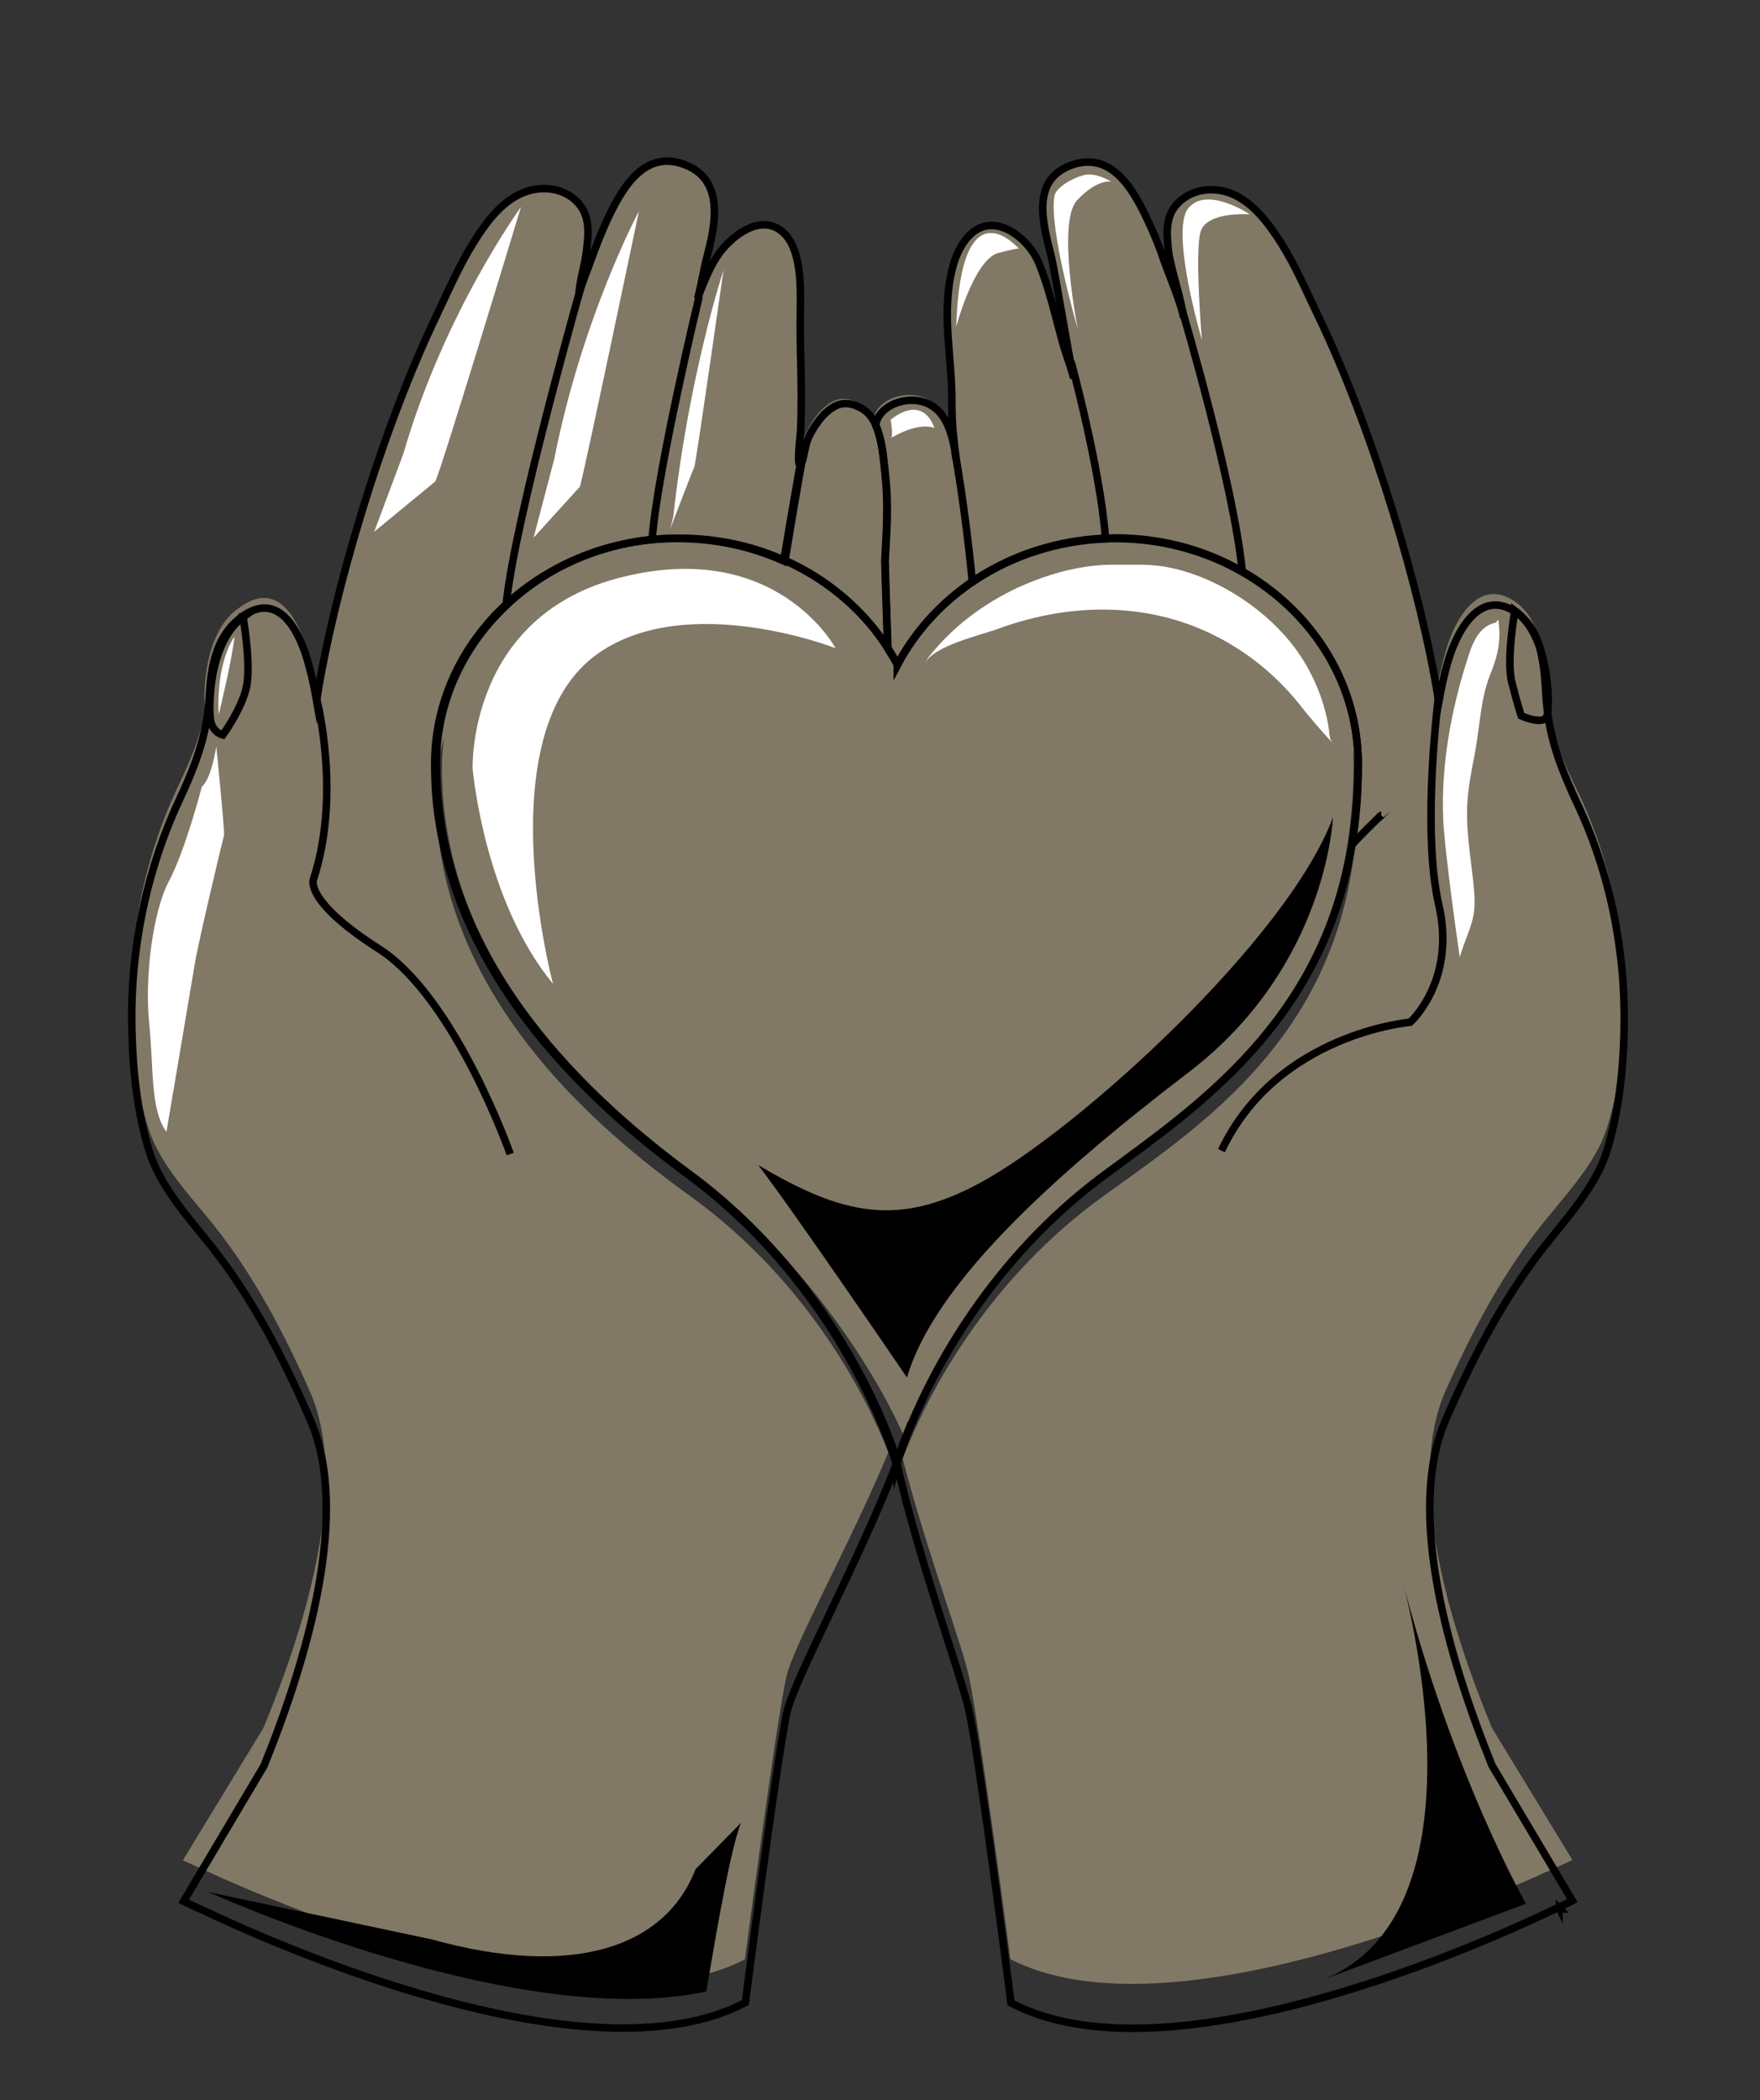 <?xml version="1.0" encoding="UTF-8"?>
<svg id="Layer_1" data-name="Layer 1" xmlns="http://www.w3.org/2000/svg" viewBox="0 0 468.34 558.67">
  <rect x="0" y="0" width="468.34" height="558.67" fill="#333333" stroke="none"/>
  <defs>
    <style>
      .cls-1, .cls-2, .cls-3 {
        stroke-width: 0px;
      }

      .cls-2 {
        fill: #fff;
      }

      .cls-4 {
        fill: none;
        stroke: #000;
        stroke-miterlimit: 10;
        stroke-width: 2px;
      }

      .cls-3 {
        fill: #817866;
      }
    </style>
  </defs>
  <path class="cls-3" d="M432.18,268.94c0,.88-.08,1.68-.08,2.56-.41,9.75-1.64,19.91-4.67,29.1-2.95,8.95-10.81,17.27-16.71,24.62-10.89,13.51-19.08,29.1-26.05,44.77-3.69,8.23-4.67,18.23-4.01,28.78,1.31,20.07,8.76,42.53,16.38,60.92l21.38,35.1s-1.31.64-3.6,1.68c.08.16.16.24.16.32l-.25-.32c-.57.32-1.31.64-2.05.96-22.03,10.07-103.2,44.61-143.82,23.74,0,0-8.03-61-10.98-74.99-1.72-8.31-11.3-33.58-17.61-57.88,0-.08-.08-.24-.08-.32.49-1.28,1.06-2.72,1.8-4.4,6.14-14.55,21.38-43.65,51.93-65.63,24.49-17.59,57.74-39.57,65.6-85.46h0c1.15-6.56,1.72-13.51,1.72-21.11,0-20.55-11.63-38.53-29.24-49.01-10.16-6.08-22.36-9.59-35.38-9.59-.9,0-1.72,0-2.54.08-12.78.48-24.65,4.24-34.48,10.55-8.93,5.68-16.13,13.27-20.97,22.22v-.08c-.74-1.44-1.64-2.8-2.54-4.16-1.06-1.6-2.21-3.12-3.36-4.64-6.22-7.67-14.42-13.91-23.92-18.07h0c-8.52-3.76-18.1-5.84-28.17-5.84-2.46,0-4.83.08-7.21.4h0c-15.64,1.6-29.65,8.23-39.89,18.07-10.81,10.39-17.53,24.54-17.53,40.05,0,4.96.41,9.75,1.06,14.39,6.47,43.25,41.03,74.03,66.26,92.18,32.68,23.5,47.83,55.16,53.07,68.43-10.57,25.18-25.39,51.56-27.19,59.88-2.95,13.99-10.98,74.99-10.98,74.99-40.62,20.87-121.79-13.59-143.82-23.74-.74-.32-1.39-.64-2.05-.96l-.25.32.16-.32c-2.29-1.04-3.6-1.68-3.6-1.68l21.38-35.1c7.62-18.31,15.07-40.77,16.38-60.76h0c.74-10.63-.33-20.63-4.01-28.94-6.96-15.75-15.15-31.26-26.05-44.77-5.98-7.35-13.76-15.67-16.71-24.62-3.03-9.27-4.26-19.43-4.67-29.18,0-.88-.08-1.68-.08-2.56-.57-20.63,3.69-41.33,12.61-60.04,3.36-7.04,5.82-13.03,7.13-19.91-.66-3.36-.66-20.39,8.6-27.02v.08c.33-.24.57-.48.9-.72,9.42-6.56,14.74,2.56,17.36,10.95,1.06,3.52,1.97,7.12,2.54,10.79,4.26-27.1,17.04-69.79,32.02-100.17,3.11-6.4,5.98-12.87,9.83-18.87,2.87-4.48,6.39-9.27,11.22-11.91,4.59-2.56,10.65-2.8,14.99.48,4.83,3.6,4.42,8.55,3.77,13.75-.08.8-.25,1.6-.41,2.48-.49,2.72-1.31,5.52-1.56,8.23.74-2.8,1.23-4.48,1.23-4.64l-.9,3.84c.57-1.76,1.23-3.44,1.8-4.96.33-.8.66-1.6.9-2.4,1.23-3.36,2.54-6.64,4.01-9.83,3.77-7.99,9.66-19.03,20.64-15.19,9.01,3.12,9.01,11.51,7.45,19.11-.25,1.44-.66,2.88-.98,4.16-1.15,4.24-1.47,6.88-2.54,11.11h0v.08q0,.08-.08.16v-.16.08c1.72-4.32,3.03-7.27,4.34-9.43.66-1.12,1.31-2.08,2.05-2.88,3.77-4.48,10.65-9.19,16.13-4.64,4.91,4.08,4.83,13.75,4.75,19.51,0,2.16-.08,4.16,0,6,0,1.6,0,3.12.08,4.56v.08c.08,6.24.41,11.67.16,19.11,0,.64-.08,1.36-.08,2,0,.96-1.06,8.55-.25,9.27.08-.16.16-.32.16-.48.08-.72.16-1.12.16-1.12l-.16.88c.08-.16.08-.24.16-.4.57-1.84.66-3.84,1.56-5.68,1.06-2.16,2.29-4.24,4.01-6,.25-.24.41-.4.66-.64,1.15-1.04,2.54-2,4.1-2.32,1.39-.24,2.78-.08,4.1.48,2.54.96,4.01,2.64,5,4.72.25-.8.49-1.52.82-2.08,2.46-3.92,8.85-5.44,13.35-3.28,1.15.56,2.7,1.76,3.36,2.72,1.31,1.76,2.21,3.84,2.87,6.08.49,1.84.82,3.76,1.15,5.52-.66-4.96-1.15-9.11-1.15-14.31.08-5.52-.57-11.43-.98-17.11-.08-.88-.16-1.84-.16-2.72-.33-7.27.08-19.43,6.55-24.78,6.47-5.36,15.15,1.68,17.69,7.75.98,2.32,1.8,4.72,2.62,7.2,1.47,4.88,2.7,9.91,4.18,14.71.74,2.56,1.72,5.04,2.46,7.59l-.16-1.04c-1.47-6.96-4.75-26.7-5.82-30.62-.41-1.6-.9-3.36-1.23-5.12-1.56-7.27-1.8-14.95,6.8-17.99,11.06-3.84,16.87,7.2,20.64,15.19,1.56,3.2,2.87,6.48,4.01,9.83.16.56.49,1.36.9,2.32,1.47,3.76,4.01,10.07,4.26,12.39h0c-.25-3.12-2.62-10.47-3.6-14.95-.16-.88-.33-1.68-.41-2.32-.57-5.28-1.06-10.23,3.77-13.75,4.34-3.2,10.4-3.04,14.99-.48,4.83,2.72,8.27,7.43,11.22,11.91,3.85,6,6.72,12.55,9.83,18.87,14.74,29.9,27.36,71.71,31.86,98.89l.16-.4s0,.32-.08.88c0,.24.08.56.16.8.66-3.6,1.47-7.2,2.54-10.79,2.62-8.39,8.85-18.79,18.26-12.23,3.85,2.72,5.65,6.8,6.63,11.19,1.64,5.68,1.8,11.59,1.56,14.39,1.06,8.31,3.77,15.11,7.62,23.26,9.34,18.63,13.6,39.41,13.1,59.96Z"/>
  <path class="cls-3" d="M358.38,225.66h0c-7.78,46.52-40.71,68.72-64.87,86.57-30.22,22.28-45.29,51.76-51.35,66.51-.57,1.39-1.06,2.7-1.47,3.77-6.06-14.5-25.55-47.5-56.51-70.36-24.98-18.43-59.13-49.55-65.52-93.37-.74-4.67-1.06-9.58-1.06-14.58,0-15.73,6.63-30.06,17.36-40.71,10.16-9.99,23.92-16.71,39.48-18.35h0c2.29-.25,4.67-.33,7.13-.33,9.99,0,19.41,2.13,27.85,5.9h0c9.42,4.26,17.53,10.57,23.67,18.26,1.23,1.47,2.29,3.11,3.36,4.67.9,1.39,1.72,2.78,2.46,4.26v.08c4.75-9.01,11.96-16.79,20.8-22.44,9.75-6.31,21.46-10.24,34.07-10.65.82,0,1.72-.08,2.54-.08,12.94,0,24.98,3.6,34.97,9.66,17.45,10.57,28.91,28.91,28.91,49.72-.08,7.78-.74,14.82-1.8,21.46Z"/>
  <g>
    <g>
      <path class="cls-4" d="M236.18,172.34c-1.06-1.64-2.21-3.19-3.36-4.75-6.22-7.86-14.42-14.25-23.92-18.51h0c2.05-12.61,3.85-22.69,4.42-25.96h0c.82-2.13.82-4.34,1.72-6.47.98-2.21,2.38-4.34,4.01-6.14.16-.25.41-.41.66-.66,1.15-1.06,2.54-2.05,4.1-2.38,1.39-.25,2.78-.08,4.1.49,2.54.98,4.01,2.7,5,4.83.66,1.47,1.15,3.11,1.47,4.75.66,3.11.9,6.31,1.23,9.5.74,7.37.25,14.74-.16,22.11,0,0,.25,9.01.74,23.18Z"/>
      <path class="cls-4" d="M242.08,379.64c-1.06,3.11-2.21,6.31-3.44,9.58-10.57,27.27-27.44,57.58-29.32,66.67-2.95,14.33-10.98,76.83-10.98,76.83-42.02,22.11-126.7-16.13-145.21-24.98,0,0-.57-.16-.66-.25-2.29-1.06-3.6-1.72-3.6-1.72l21.38-36.04c11.71-28.83,22.93-67.49,12.37-91.9-6.96-16.05-15.15-32.02-26.05-45.87-5.98-7.54-13.76-16.05-16.71-25.23-3.28-10.32-4.5-21.7-4.75-32.43-.57-21.13,3.69-42.34,12.61-61.51,3.36-7.21,5.82-13.35,7.13-20.39h0c.49-2.46.74-5,.9-7.78.41-7.37,1.8-14.91,7.7-19.82h0c.33-.25.57-.49.9-.74,9.34-6.72,14.74,2.62,17.36,11.22,1.06,3.6,1.88,7.29,2.54,11.06,4.26-27.77,17.04-71.5,32.02-102.63,3.11-6.55,5.98-13.19,9.83-19.33,2.87-4.59,6.39-9.5,11.22-12.2,4.59-2.62,10.65-2.87,14.99.41,4.83,3.69,4.42,8.76,3.77,14.09-.41,3.6-1.64,7.29-1.97,10.98h0v.33c.98-3.28,2.21-6.14,3.11-8.68,1.23-3.44,2.54-6.8,4.01-10.07,3.77-8.19,9.66-19.49,20.64-15.56,10.73,3.77,8.68,15.32,6.47,23.83-1.15,4.34-1.47,7.04-2.54,11.38v.08c0,.08-.08.16-.08.25v-.08h0c2.54-6.72,4.26-10.07,6.39-12.7,3.77-4.5,10.65-9.42,16.13-4.75,4.91,4.18,4.83,14.09,4.75,19.98-.25,12.86.57,19.66.08,32.52,0,.98-1.06,8.76-.25,9.5.08-.16.08-.25.16-.41-.57,3.36-2.38,13.43-4.42,25.96-8.52-3.85-18.1-5.98-28.17-5.98-2.46,0-4.83.08-7.21.33h0c-15.64,1.64-29.65,8.44-39.89,18.51-10.89,10.73-17.61,25.23-17.61,41.12,0,5.08.33,9.99,1.06,14.74,6.47,44.31,41.03,75.84,66.26,94.43,37.1,27.36,51.6,65.36,54.71,74.53h0c.41,1.31.66,2.05.66,2.05v.08c.33-.16,1.31-3.69,3.69-9.42Z"/>
      <path class="cls-4" d="M415.06,507.82l-.08-.08c0,.08.08.08.08.08Z"/>
      <path class="cls-4" d="M432.18,274.23c-.25,10.73-1.47,22.2-4.75,32.43-2.95,9.17-10.81,17.69-16.71,25.23-10.89,13.84-19.08,29.81-26.05,45.87-10.57,24.49.74,63.15,12.37,91.9l21.38,35.96s-1.23.66-3.6,1.72c0,.08.08.08.08.16l-.08-.16c-18.51,9.01-103.77,47.59-145.79,25.47,0,0-8.03-62.49-10.98-76.83-1.88-9.34-13.27-39.72-19.41-66.75-.16-.82-.33-1.64-.49-2.38.41,1.31.66,2.05.66,2.05v.08s.98-3.52,3.36-9.26c6.14-14.91,21.38-44.72,51.93-67.24,24.49-18.02,57.74-40.54,65.6-87.55h0c1.15-6.72,1.72-13.84,1.72-21.62,0-21.05-11.63-39.48-29.24-50.21-10.16-6.22-22.36-9.83-35.38-9.83-.82,0-1.72,0-2.54.08-12.78.49-24.65,4.42-34.48,10.81-8.93,5.82-16.13,13.6-20.97,22.77v-.08c-.82-1.47-1.64-2.87-2.54-4.26-.49-14.17-.74-23.18-.74-23.34.41-7.37.98-14.74.16-22.03-.33-3.19-.57-6.39-1.23-9.5-.41-1.72-.82-3.28-1.47-4.75.25-.82.49-1.56.82-2.13,2.46-4.01,8.85-5.57,13.35-3.36,1.15.57,2.7,1.8,3.36,2.78,2.46,3.19,3.36,7.86,3.93,11.96-.66-5.08-1.15-9.34-1.15-14.66.08-6.63-.82-13.68-1.15-20.23-.33-7.45.08-19.9,6.55-25.39s15.15,1.72,17.69,7.94c2.95,7.13,4.59,15.07,6.72,22.44.82,2.7,1.88,5.49,2.62,8.27-1.23-5-5-28.58-6.14-33.01-2.21-8.6-5.16-19.82,5.57-23.67,11.06-3.93,16.87,7.37,20.64,15.56,1.56,3.28,2.87,6.63,4.01,10.07.9,2.54,4.83,12.12,5.16,15.07-.33-3.85-3.6-13.92-4.01-17.61-.57-5.41-1.06-10.48,3.77-14.09,4.34-3.28,10.4-3.11,14.99-.41,4.83,2.78,8.27,7.62,11.22,12.2,3.85,6.14,6.72,12.86,9.83,19.33,14.82,30.8,27.52,73.96,31.94,101.81,0,.33.08.57.16.82.66-3.69,1.47-7.45,2.54-11.06,2.62-8.6,8.85-19.25,18.26-12.53,3.77,2.7,5.65,6.8,6.55,11.22v.16h0c.74,3.44.98,7.04,1.15,10.4.08,1.56.25,2.95.41,4.42,1.06,8.52,3.77,15.48,7.62,23.83,9.01,18.76,13.27,40.05,12.78,61.1Z"/>
    </g>
    <path class="cls-4" d="M84.33,186.27s6.47,25.06-.9,47.59c0,0-2.78,5.65,17.45,18.59,20.23,12.94,34.89,54.55,34.89,54.55"/>
    <path class="cls-4" d="M64.68,164.15s2.29,13.1.82,19-6.22,12.37-6.22,12.37c0,0-2.46-.57-3.19-3.52-.66-2.95-.82-20.97,8.6-27.85Z"/>
    <path class="cls-4" d="M403.1,162.43s-2.29,13.1-.82,19,2.54,9.01,2.54,9.01c0,0,6.22,2.78,6.88-.16.66-2.95.82-20.97-8.6-27.85Z"/>
    <path class="cls-4" d="M382.87,184.63s-4.67,35.87,0,56.1c4.67,20.23-7.62,31.21-7.62,31.21,0,0-35.46,2.95-50.21,34.15"/>
    <path class="cls-4" d="M359.69,224.76c3.36-3.6,6.06-6.14,7.21-7.29l.08-.08c.08-.08.16-.16.25-.25.08-.08.16-.16.25-.16l.08-.08"/>
    <path class="cls-4" d="M367.56,216.9h0s-.08,0,0,0q-.08.08-.16.16t-.25.16c-.08.08-.16.16-.25.25,0,0,0,.08-.08.08"/>
    <path class="cls-4" d="M314.81,83.31s13.51,45.7,15.73,68.47"/>
    <path class="cls-4" d="M285,96.17s7.78,28.42,9.17,47.01"/>
    <path class="cls-4" d="M254.12,120.25s2.7,14.58,4.59,34.24"/>
    <path class="cls-4" d="M155.59,72.75s-18.67,65.28-20.89,88.05"/>
    <path class="cls-4" d="M186.06,78.81s-11.14,46.11-12.53,64.7"/>
    <path class="cls-4" d="M213.5,121.97s-.08.41-.16,1.15"/>
    <path class="cls-4" d="M361.41,203.22c0,7.7-.66,14.91-1.72,21.62h0c-7.86,47.01-41.12,69.54-65.6,87.55-30.55,22.52-45.87,52.42-51.93,67.24-2.38,5.73-3.36,9.26-3.36,9.26v-.08s-.16-.74-.66-2.05h0c-3.03-9.09-17.61-47.09-54.71-74.45-25.23-18.59-59.79-50.12-66.26-94.43-.74-4.75-1.06-9.66-1.06-14.74,0-15.89,6.72-30.39,17.61-41.12,10.24-10.16,24.24-16.95,39.89-18.51h0c2.38-.25,4.75-.33,7.21-.33,10.16,0,19.66,2.13,28.17,5.98h0c9.5,4.26,17.69,10.65,23.92,18.51,1.23,1.56,2.38,3.11,3.36,4.75.9,1.39,1.72,2.78,2.54,4.26v.08c4.83-9.09,12.12-16.95,20.97-22.77,9.83-6.39,21.7-10.32,34.48-10.81.82,0,1.72-.08,2.54-.08,13.1,0,25.23,3.6,35.38,9.83,17.61,10.73,29.24,29.24,29.24,50.29Z"/>
  </g>
  <path class="cls-2" d="M222.34,172.43s-15.56-29.16-56.76-18.92c-41.28,10.16-39.81,50.94-39.81,50.94,0,0,2.95,34.97,21.38,57.25,0,0-17.94-67.08,12.12-87.96,24-16.63,63.07-1.31,63.07-1.31Z"/>
  <path class="cls-2" d="M354.78,197.9c-.98-1.06-.98-2.38-1.15-3.77-1.15-8.27-4.91-16.71-10.16-23.18-8.03-9.99-21.05-18.1-33.66-20.23-4.5-.74-8.85-.41-13.27-.49-7.37-.08-14.91,1.72-21.79,4.42-9.66,3.77-18.84,9.91-25.72,17.85-1.06,1.23-2.29,2.54-2.87,4.01,1.97-4.67,15.07-7.62,19.25-9.17,16.63-6.14,35.05-7.29,51.84-.9,7.54,2.87,14.5,7.13,20.48,12.45,3.03,2.7,5.82,5.65,8.35,8.85,2.7,3.44,5.57,6.72,8.52,9.91,0,.16.08.25.16.25Z"/>
  <path class="cls-2" d="M53.7,209.28s-4.34,16.87-8.76,25.14c-4.34,8.27-6.47,25.64-5.24,37.76,1.23,12.12.25,23.01,4.59,28.91,0,0,6.55-38.58,7.54-44.64.98-6.06,7.54-33.5,7.78-34.24.25-.74-2.05-23.67-2.05-23.67,0,0-1.23,8.52-3.85,10.73Z"/>
  <path class="cls-2" d="M138.64,55.06s-20.39,27.93-31.29,65.6l-7.78,20.8s15.32-12.61,16.22-13.35c.9-.66,22.85-73.06,22.85-73.06Z"/>
  <path class="cls-2" d="M170,56.2s-15.07,28.17-22.52,65.93l-5.49,20.89s11.63-12.78,12.29-13.51c.57-.74,15.73-73.3,15.73-73.3Z"/>
  <path class="cls-2" d="M192.53,71.85s-9.26,27.93-13.35,65.52l-.82,3.28s5.98-15.64,6.39-16.38c.41-.74,7.78-52.42,7.78-52.42Z"/>
  <path class="cls-1" d="M372.88,419.28s25.96,91.08-22.61,108.03l55.78-20.89c.08,0-19.49-33.83-33.17-87.15Z"/>
  <path class="cls-1" d="M197.2,484.89c-3.19,7.7-7.78,36.61-9.26,44.88-50.45,10.89-132.44-26.45-132.44-26.45l59.46,12.61c37.76,10.48,62.16,1.97,70.11-18.67l12.12-12.37Z"/>
  <path class="cls-1" d="M241.34,366.45s-28.91-42.51-39.56-56.51c22.61,13.43,37.27,16.46,58.97,4.75,25.88-13.92,81.82-64.7,93.94-97.22,0,0-1.47,39.56-38.33,67.73-36.86,28.17-67.73,56.51-75.02,81.25Z"/>
  <path class="cls-2" d="M248.63,113.86s-2.54-9.26-11.63-2.21c0,0,.74,4.18.16,4.75-.57.57,6.55-4.34,11.47-2.54Z"/>
  <path class="cls-2" d="M271.16,66.2s-15.48-18.1-16.71,20.72c0,0,4.75-18.02,11.3-19.66,6.55-1.64,5.41-1.06,5.41-1.06Z"/>
  <path class="cls-2" d="M295.73,48.34s-4.01-2.54-7.13-1.8c-3.11.74-7.62,3.28-8.03,5.65-1.47,8.93,6.22,35.3,6.22,35.3,0,0-5.65-28.42-.16-34.24,5.49-5.82,9.09-4.91,9.09-4.91Z"/>
  <path class="cls-2" d="M319.81,90.36s-8.52-28.91-3.6-34.97c4.91-6.06,16.38,1.64,16.38,1.64,0,0-11.47-.9-13.1,4.59s.33,28.75.33,28.75Z"/>
  <path class="cls-2" d="M398.02,165.63c-4.91.98-6.55,6.47-7.86,10.73-4.1,13.1-6.63,27.19-6.14,40.95.08,2.78.41,5.49.66,8.27,1.06,9.75,2.38,19.41,3.77,29.08,1.15-4.34,3.44-8.27,3.85-12.7.16-1.56.08-3.11,0-4.59-.66-8.11-2.38-16.22-1.8-24.33.33-5.08,1.56-10.07,2.38-15.07.98-6.14,1.31-12.53,3.6-18.35,2.13-5.24,3.03-9.17,2.21-14.82"/>
  <path class="cls-2" d="M62.38,169.39s-4.91,6.39-4.18,20.72c0,0,3.69-15.07,4.18-20.72Z"/>
</svg>